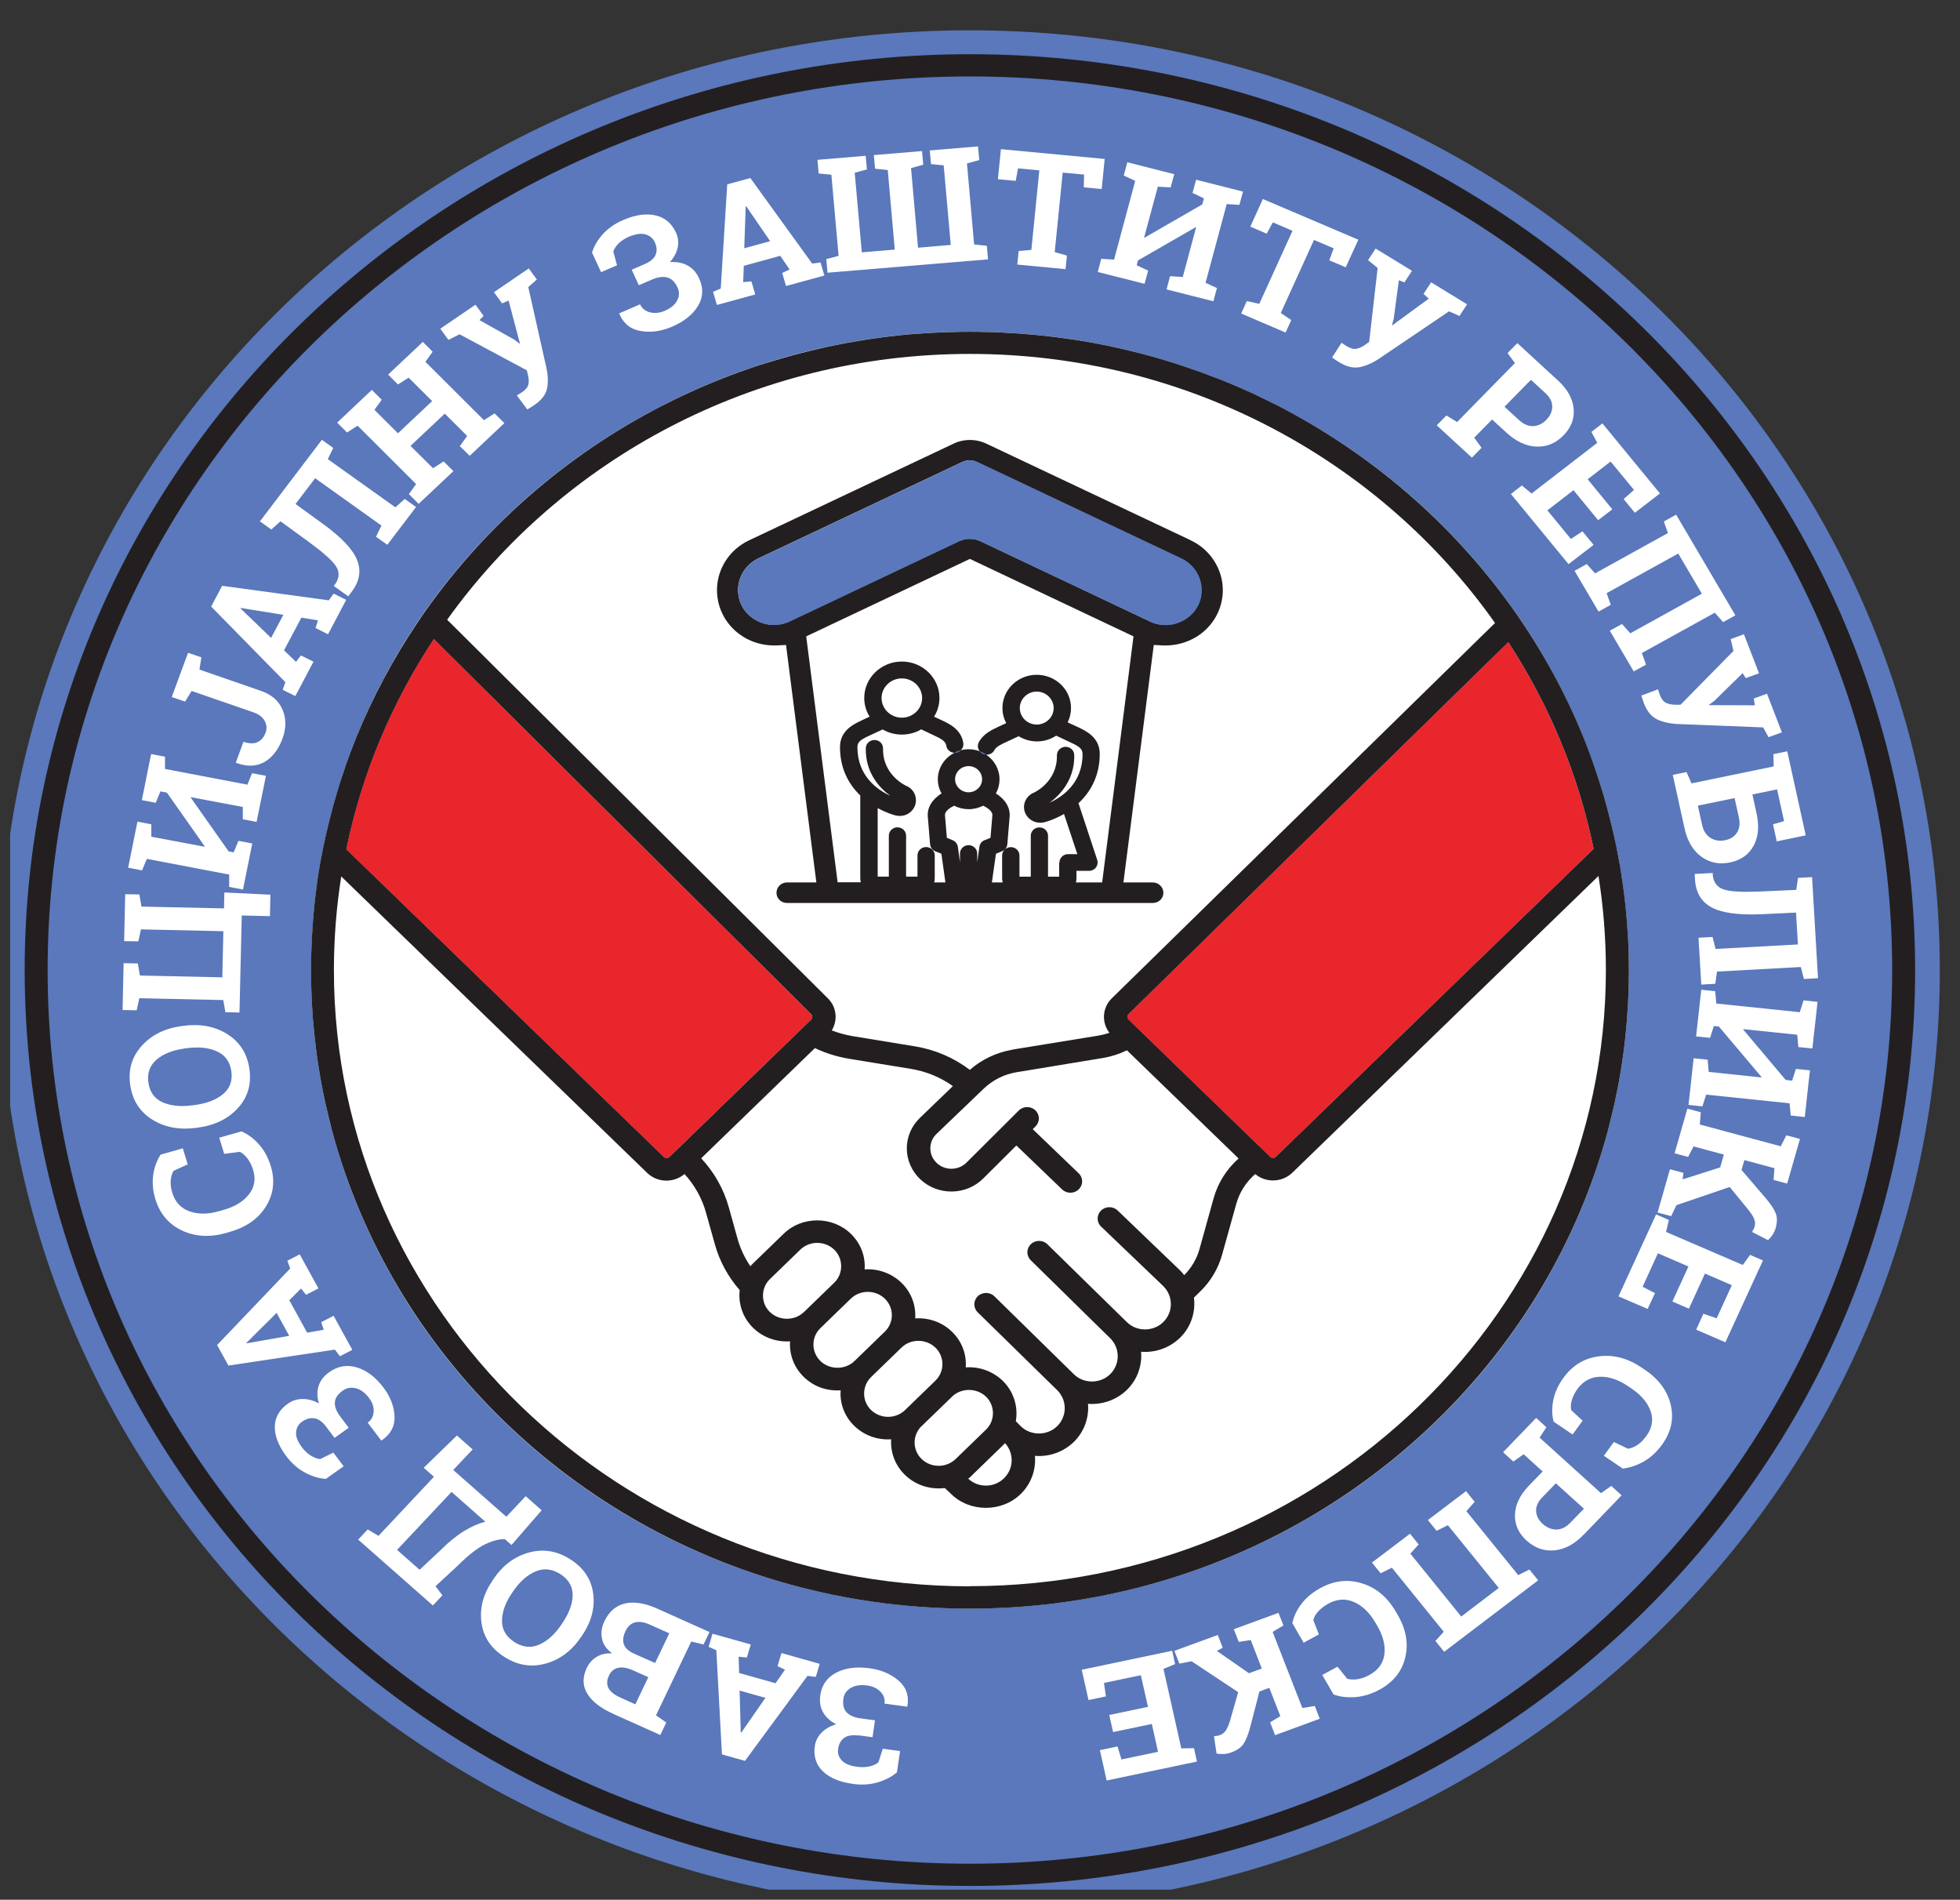 <?xml version="1.0" encoding="UTF-8"?>
<svg xmlns="http://www.w3.org/2000/svg" width="97" height="94" viewBox="0 0 97 94" fill="none">
  <rect x="0" y="0" width="97" height="94" fill="#333333" stroke="none"/>
  <g clip-path="url(#clip0_186_4356)">
    <path d="M96 48C96 73.683 74.508 94.5 48 94.5C21.492 94.5 0 73.683 0 48C0 22.317 21.492 1.5 48 1.5C74.508 1.5 96 22.321 96 48Z" fill="#5A78BB"></path>
    <path d="M80.571 46.525C80.567 46.392 80.559 46.263 80.547 46.131C80.543 45.974 80.53 45.818 80.514 45.658C80.514 45.576 80.502 45.498 80.494 45.413C80.486 45.276 80.474 45.139 80.458 45.003C80.446 44.862 80.434 44.722 80.414 44.581C80.406 44.488 80.394 44.394 80.381 44.3C80.357 44.121 80.337 43.941 80.309 43.766C80.277 43.535 80.244 43.305 80.208 43.075C80.148 42.681 80.075 42.283 79.991 41.892C79.958 41.728 79.922 41.561 79.882 41.397C79.874 41.358 79.866 41.323 79.858 41.283C79.813 41.084 79.765 40.889 79.717 40.694C79.66 40.46 79.6 40.23 79.539 40C79.491 39.816 79.439 39.637 79.39 39.457C79.366 39.379 79.346 39.297 79.318 39.219C79.257 39.02 79.201 38.821 79.132 38.622C79.064 38.407 78.992 38.193 78.919 37.978C78.915 37.962 78.907 37.947 78.903 37.931C78.826 37.713 78.746 37.49 78.665 37.276C78.564 37.01 78.464 36.749 78.359 36.487C78.339 36.437 78.315 36.39 78.299 36.339C78.206 36.12 78.113 35.898 78.021 35.679C78.005 35.64 77.988 35.601 77.968 35.562C75.148 29.193 70.237 23.909 64.066 20.514C64.062 20.514 64.054 20.51 64.05 20.506C63.768 20.35 63.482 20.198 63.192 20.049C62.789 19.838 62.382 19.643 61.967 19.452C61.761 19.358 61.552 19.265 61.343 19.175C61.145 19.085 60.944 19.003 60.742 18.918C60.726 18.918 60.714 18.91 60.702 18.902C60.509 18.824 60.315 18.746 60.122 18.672C60.09 18.66 60.062 18.648 60.029 18.64C59.655 18.496 59.276 18.355 58.897 18.227L58.728 18.168C58.527 18.102 58.329 18.032 58.128 17.969C57.91 17.899 57.689 17.832 57.467 17.766C57.31 17.719 57.153 17.676 56.992 17.63C56.843 17.591 56.698 17.552 56.553 17.512C56.528 17.509 56.504 17.501 56.48 17.493C56.331 17.454 56.182 17.415 56.033 17.38C55.872 17.341 55.711 17.302 55.55 17.263C55.066 17.15 54.575 17.048 54.083 16.958C53.918 16.931 53.753 16.9 53.588 16.872C53.422 16.845 53.257 16.818 53.092 16.794C52.923 16.771 52.762 16.744 52.593 16.724C52.423 16.701 52.258 16.677 52.089 16.658C51.9 16.634 51.71 16.615 51.517 16.595C51.396 16.584 51.279 16.572 51.158 16.56C51.13 16.56 51.106 16.556 51.078 16.552C50.655 16.514 50.228 16.482 49.797 16.463C49.712 16.459 49.628 16.451 49.543 16.447C49.317 16.435 49.096 16.428 48.87 16.424H48.81C48.536 16.416 48.266 16.412 47.992 16.412C47.718 16.412 47.452 16.412 47.182 16.424C46.864 16.428 46.55 16.443 46.236 16.459C45.982 16.471 45.732 16.486 45.482 16.506C45.466 16.506 45.45 16.506 45.434 16.506C45.216 16.521 45.003 16.537 44.789 16.56C44.697 16.568 44.6 16.58 44.507 16.588C44.314 16.607 44.117 16.631 43.927 16.654C43.798 16.67 43.669 16.685 43.54 16.705C43.468 16.712 43.391 16.724 43.319 16.736C43.19 16.752 43.061 16.771 42.928 16.791C42.763 16.814 42.598 16.841 42.437 16.872C42.272 16.9 42.11 16.927 41.945 16.958C41.619 17.017 41.297 17.083 40.97 17.15C40.769 17.192 40.567 17.235 40.37 17.282C40.253 17.31 40.136 17.337 40.023 17.368C39.427 17.512 38.835 17.672 38.255 17.852C38.118 17.895 37.981 17.934 37.844 17.981C37.61 18.051 37.381 18.129 37.151 18.207C37.002 18.258 36.849 18.313 36.7 18.363C36.672 18.375 36.648 18.387 36.619 18.395C36.591 18.402 36.563 18.414 36.539 18.426C36.346 18.496 36.16 18.566 35.967 18.64C35.874 18.675 35.789 18.711 35.701 18.746C35.524 18.816 35.35 18.886 35.177 18.956C35.157 18.964 35.137 18.972 35.117 18.98C34.891 19.074 34.67 19.171 34.448 19.269C34.222 19.37 33.993 19.476 33.767 19.581C33.465 19.721 33.171 19.87 32.877 20.018C32.849 20.034 32.821 20.049 32.796 20.061C25.916 23.577 20.489 29.412 17.633 36.491C17.452 36.936 17.282 37.385 17.125 37.837C17.033 38.103 16.944 38.368 16.86 38.634C16.799 38.825 16.739 39.02 16.682 39.211C16.622 39.41 16.561 39.617 16.505 39.82C16.485 39.89 16.469 39.957 16.453 40.023C16.4 40.218 16.348 40.417 16.299 40.612C16.255 40.78 16.219 40.948 16.179 41.12C16.163 41.186 16.146 41.256 16.13 41.323C16.05 41.682 15.973 42.044 15.905 42.407C15.86 42.634 15.824 42.86 15.784 43.09C15.748 43.317 15.711 43.551 15.683 43.781C15.659 43.972 15.631 44.164 15.611 44.355C15.602 44.417 15.595 44.472 15.591 44.534C15.57 44.714 15.55 44.89 15.538 45.069C15.526 45.155 15.518 45.249 15.514 45.338C15.502 45.456 15.49 45.576 15.486 45.697C15.474 45.83 15.462 45.971 15.457 46.107C15.445 46.252 15.441 46.388 15.433 46.533C15.409 47.02 15.397 47.508 15.397 48C15.397 49.093 15.454 50.17 15.562 51.231C15.683 52.371 15.864 53.499 16.106 54.596C16.199 55.032 16.308 55.47 16.424 55.903C16.424 55.903 16.424 55.903 16.424 55.907C19.365 66.963 28.333 75.677 39.733 78.566H39.737C40.185 78.683 40.632 78.784 41.083 78.878C41.989 79.069 42.912 79.221 43.851 79.338C45.208 79.502 46.594 79.592 48.004 79.592C49.414 79.592 50.796 79.502 52.157 79.338C53.096 79.221 54.015 79.069 54.925 78.878C55.376 78.784 55.823 78.679 56.271 78.566H56.275C67.675 75.677 76.643 66.963 79.584 55.907V55.903C79.701 55.47 79.809 55.032 79.902 54.596C80.144 53.495 80.329 52.371 80.446 51.231C80.555 50.17 80.615 49.093 80.615 48C80.615 47.504 80.603 47.013 80.579 46.525M37.582 27.64L47.69 22.863C47.807 22.812 47.928 22.785 48.056 22.785C48.185 22.785 48.306 22.812 48.427 22.867L58.535 27.644C59.143 27.933 59.53 28.545 59.53 29.197C59.53 29.806 59.228 30.34 58.692 30.664C58.402 30.836 58.075 30.93 57.749 30.93C57.475 30.93 57.213 30.871 56.964 30.75L48.584 26.785C48.419 26.707 48.242 26.668 48.056 26.668C47.871 26.668 47.694 26.711 47.525 26.785L39.153 30.746C38.904 30.867 38.642 30.926 38.364 30.926C38.033 30.926 37.707 30.832 37.421 30.66C36.889 30.34 36.583 29.81 36.583 29.193C36.583 28.541 36.97 27.929 37.578 27.636M40.14 50.447L33.127 57.245C33.034 57.323 32.941 57.323 32.853 57.245L17.137 42.021C17.911 38.259 19.401 34.751 21.468 31.625L40.14 50.189C40.213 50.26 40.213 50.381 40.14 50.451M63.131 57.245C63.059 57.316 62.934 57.316 62.861 57.245L55.848 50.447C55.775 50.377 55.771 50.256 55.848 50.185L74.641 31.781C76.651 34.864 78.105 38.314 78.863 42.005L63.135 57.241L63.131 57.245Z" fill="white"></path>
    <path d="M48 93.317C22.205 93.317 1.221 72.989 1.221 48C1.221 23.011 22.205 2.683 48 2.683C73.795 2.683 94.779 23.011 94.779 48C94.779 72.989 73.795 93.317 48 93.317ZM48 3.783C22.834 3.783 2.357 23.62 2.357 48C2.357 72.38 22.834 92.217 48 92.217C73.166 92.217 93.643 72.38 93.643 48C93.643 23.62 73.17 3.783 48 3.783Z" fill="#231F20"></path>
    <path d="M80.575 46.525C80.571 46.392 80.563 46.263 80.551 46.131C80.543 45.974 80.534 45.818 80.518 45.662C80.518 45.58 80.506 45.498 80.498 45.416C80.49 45.28 80.478 45.143 80.462 45.007C80.45 44.866 80.438 44.726 80.418 44.585C80.41 44.492 80.397 44.398 80.385 44.304C80.361 44.125 80.341 43.945 80.313 43.77C80.281 43.539 80.249 43.309 80.212 43.079C80.176 42.852 80.136 42.622 80.091 42.396C80.059 42.232 80.031 42.064 79.995 41.896C79.962 41.732 79.926 41.568 79.886 41.401C79.878 41.362 79.87 41.327 79.862 41.287C79.817 41.088 79.769 40.893 79.721 40.698C79.664 40.464 79.604 40.234 79.543 40.004C79.495 39.82 79.443 39.641 79.394 39.461C79.37 39.383 79.35 39.301 79.322 39.223C79.261 39.024 79.201 38.825 79.137 38.626C79.068 38.411 78.996 38.197 78.923 37.982C78.919 37.966 78.911 37.951 78.907 37.935C78.83 37.717 78.75 37.494 78.673 37.279C77.843 35.051 76.756 32.94 75.454 30.977C75.241 30.653 75.023 30.337 74.798 30.024C71.821 25.868 67.841 22.438 63.204 20.053C62.797 19.846 62.39 19.651 61.979 19.456C61.774 19.362 61.564 19.269 61.355 19.179C61.157 19.093 60.956 19.007 60.754 18.921C60.738 18.921 60.726 18.914 60.71 18.906C60.517 18.824 60.323 18.75 60.13 18.675C60.098 18.664 60.069 18.652 60.037 18.644C59.663 18.496 59.284 18.359 58.905 18.231L58.736 18.172C58.535 18.106 58.337 18.035 58.136 17.973C57.918 17.903 57.697 17.837 57.475 17.77C57.318 17.723 57.161 17.68 57 17.634C56.851 17.595 56.706 17.555 56.561 17.516C56.536 17.512 56.512 17.505 56.488 17.497C56.339 17.458 56.19 17.419 56.041 17.384C55.88 17.345 55.719 17.306 55.553 17.267C55.07 17.154 54.579 17.052 54.087 16.962C53.922 16.935 53.757 16.904 53.592 16.876C53.426 16.849 53.261 16.822 53.096 16.798C52.927 16.775 52.766 16.748 52.597 16.728C52.427 16.705 52.262 16.681 52.093 16.662C51.904 16.638 51.714 16.619 51.521 16.599C51.4 16.588 51.283 16.576 51.162 16.564C51.134 16.564 51.11 16.56 51.082 16.556C50.659 16.517 50.232 16.486 49.801 16.467C49.716 16.463 49.632 16.455 49.547 16.451C49.321 16.439 49.1 16.431 48.874 16.428H48.814C48.54 16.42 48.27 16.416 47.996 16.416C47.722 16.416 47.456 16.416 47.186 16.428C46.868 16.431 46.554 16.447 46.24 16.463C45.986 16.474 45.736 16.49 45.486 16.51C45.47 16.51 45.454 16.51 45.438 16.51C45.22 16.525 45.007 16.541 44.793 16.564C44.701 16.572 44.604 16.584 44.511 16.591C44.318 16.611 44.125 16.634 43.931 16.658C43.802 16.674 43.673 16.693 43.544 16.709C43.472 16.716 43.395 16.728 43.323 16.74C43.194 16.755 43.065 16.775 42.936 16.794C42.771 16.818 42.606 16.845 42.441 16.876C42.276 16.904 42.114 16.931 41.949 16.962C41.623 17.021 41.301 17.087 40.974 17.154C40.773 17.196 40.571 17.243 40.374 17.29C40.257 17.317 40.14 17.345 40.028 17.376C39.431 17.52 38.843 17.68 38.259 17.86C38.122 17.899 37.985 17.942 37.848 17.985C37.614 18.055 37.385 18.133 37.155 18.211C36.978 18.27 36.797 18.336 36.623 18.398C36.595 18.406 36.567 18.418 36.539 18.43C36.346 18.5 36.16 18.57 35.967 18.644C35.874 18.679 35.789 18.715 35.701 18.75C35.524 18.82 35.35 18.89 35.177 18.96C35.157 18.968 35.137 18.976 35.117 18.984C34.891 19.078 34.67 19.175 34.448 19.273C34.222 19.374 33.993 19.48 33.767 19.585C28.772 21.942 24.489 25.497 21.319 29.864C21.089 30.177 20.868 30.493 20.654 30.817C19.458 32.596 18.443 34.497 17.629 36.495C17.452 36.94 17.278 37.389 17.121 37.841C17.029 38.107 16.94 38.372 16.855 38.638C16.795 38.829 16.735 39.024 16.678 39.215C16.618 39.418 16.557 39.621 16.501 39.824C16.481 39.894 16.465 39.961 16.448 40.027C16.396 40.222 16.344 40.421 16.296 40.616C16.251 40.784 16.215 40.952 16.175 41.123C16.159 41.19 16.142 41.26 16.126 41.327C16.046 41.685 15.969 42.048 15.901 42.411C15.856 42.642 15.816 42.864 15.78 43.094C15.743 43.321 15.707 43.555 15.679 43.785C15.655 43.976 15.627 44.168 15.607 44.359C15.598 44.417 15.591 44.476 15.586 44.538C15.566 44.718 15.546 44.894 15.534 45.073C15.522 45.163 15.514 45.252 15.51 45.342C15.498 45.459 15.486 45.58 15.482 45.701C15.47 45.838 15.457 45.974 15.454 46.111C15.441 46.255 15.437 46.396 15.429 46.536C15.405 47.024 15.393 47.512 15.393 48.004C15.393 49.097 15.45 50.174 15.562 51.235C15.683 52.375 15.864 53.503 16.106 54.599C16.207 55.04 16.312 55.474 16.424 55.907C16.424 55.907 16.424 55.907 16.424 55.911C19.377 66.951 28.349 75.67 39.733 78.569H39.737C40.181 78.683 40.628 78.788 41.083 78.882C41.989 79.073 42.912 79.225 43.851 79.342C45.208 79.506 46.594 79.596 48.004 79.596C49.414 79.596 50.796 79.506 52.157 79.342C53.092 79.225 54.015 79.073 54.925 78.882C55.38 78.784 55.828 78.683 56.271 78.569H56.275C67.659 75.674 76.631 66.955 79.584 55.911V55.907C79.697 55.474 79.801 55.04 79.902 54.599C80.144 53.499 80.329 52.375 80.446 51.235C80.555 50.174 80.615 49.097 80.615 48.004C80.615 47.508 80.603 47.017 80.579 46.529M78.863 42.005L63.135 57.241C63.063 57.312 62.938 57.312 62.865 57.241L55.852 50.443C55.779 50.373 55.775 50.252 55.852 50.182L74.645 31.777C76.655 34.86 78.109 38.31 78.867 42.002M54.49 60.688L57.568 63.634C58.071 64.13 58.071 64.93 57.568 65.418C57.076 65.901 56.255 65.901 55.767 65.418L51.835 61.566C51.61 61.343 51.235 61.347 51.013 61.566C50.788 61.784 50.788 62.139 51.013 62.358L54.941 66.214C55.441 66.705 55.441 67.505 54.941 67.997C54.45 68.477 53.628 68.477 53.145 67.997L49.213 64.141C48.987 63.919 48.616 63.923 48.391 64.137C48.165 64.356 48.161 64.711 48.387 64.934L52.319 68.785C52.818 69.277 52.818 70.077 52.319 70.569C51.827 71.049 51.005 71.049 50.518 70.569L50.272 70.323C50.401 69.593 50.159 68.84 49.62 68.317C49.136 67.853 48.475 67.611 47.795 67.658C47.839 67.022 47.613 66.377 47.114 65.894C46.63 65.425 45.974 65.191 45.293 65.234C45.337 64.602 45.108 63.95 44.612 63.47C44.129 63.006 43.468 62.764 42.791 62.81C42.836 62.151 42.59 61.511 42.106 61.047C41.2 60.164 39.681 60.164 38.783 61.047L37.28 62.502C37.228 62.549 37.183 62.6 37.135 62.654C36.849 62.233 36.632 61.765 36.495 61.273L36.068 59.735C35.814 58.83 35.346 58.002 34.702 57.312L40.33 51.86C40.853 52.109 41.413 52.285 41.993 52.383L45.091 52.89C45.845 53.015 46.546 53.304 47.158 53.741L45.526 55.313C45.108 55.719 44.878 56.254 44.878 56.824C44.878 57.394 45.12 57.956 45.555 58.361C46.425 59.173 47.815 59.154 48.661 58.311L50.3 56.679L52.564 58.853C52.79 59.072 53.161 59.072 53.386 58.849C53.612 58.631 53.612 58.272 53.382 58.053L51.11 55.872L51.251 55.731C51.473 55.509 51.469 55.157 51.239 54.939C51.009 54.72 50.639 54.724 50.417 54.951L47.831 57.526C47.432 57.92 46.775 57.936 46.364 57.55C46.159 57.358 46.042 57.097 46.042 56.82C46.042 56.543 46.151 56.297 46.348 56.106L48.701 53.85C49.144 53.436 49.692 53.159 50.288 53.058C50.296 53.058 50.304 53.058 50.308 53.054L54.575 52.351C54.994 52.281 55.396 52.152 55.771 51.969L61.298 57.323C60.702 57.85 60.275 58.529 60.062 59.29L59.364 61.8C59.228 62.288 58.966 62.733 58.607 63.095C58.543 63.01 58.47 62.924 58.39 62.849L55.312 59.895C55.086 59.677 54.716 59.677 54.49 59.899C54.264 60.118 54.268 60.477 54.494 60.695M40.604 65.714L42.106 64.258C42.57 63.81 43.323 63.81 43.79 64.258C44.254 64.711 44.254 65.441 43.79 65.89L42.288 67.345C41.832 67.79 41.059 67.786 40.604 67.345C40.14 66.893 40.14 66.163 40.604 65.714ZM39.786 64.918C39.331 65.367 38.557 65.363 38.102 64.918C37.872 64.699 37.76 64.403 37.76 64.106C37.76 63.81 37.872 63.513 38.102 63.291L39.605 61.835C40.064 61.386 40.821 61.386 41.288 61.835C41.74 62.276 41.744 63.025 41.288 63.466L39.786 64.922V64.918ZM43.109 68.138L44.612 66.682C45.071 66.233 45.829 66.233 46.296 66.682C46.755 67.131 46.755 67.864 46.296 68.313L44.793 69.769C44.33 70.218 43.577 70.218 43.109 69.769C42.65 69.328 42.65 68.582 43.109 68.141M45.611 70.565L47.114 69.109C47.569 68.661 48.338 68.665 48.798 69.109C49.253 69.546 49.257 70.296 48.798 70.737L47.295 72.192C46.832 72.641 46.074 72.641 45.611 72.192C45.148 71.744 45.148 71.01 45.611 70.561M48.113 72.989L49.615 71.533C49.66 71.49 49.7 71.451 49.736 71.404C50.192 71.9 50.175 72.665 49.692 73.141C49.454 73.379 49.132 73.508 48.794 73.508C48.455 73.508 48.157 73.387 47.915 73.164C47.984 73.114 48.052 73.055 48.113 72.993M48 17.512C58.78 17.512 68.316 22.793 73.988 30.825L55.01 49.409C54.546 49.873 54.514 50.599 54.905 51.103C54.736 51.161 54.562 51.208 54.377 51.239L50.131 51.93C50.131 51.93 50.091 51.938 50.071 51.946C49.297 52.082 48.584 52.426 47.996 52.937C47.206 52.336 46.28 51.938 45.285 51.774L42.187 51.267C41.836 51.204 41.49 51.11 41.164 50.986C41.466 50.486 41.409 49.834 40.982 49.409L22.129 30.664C27.813 22.723 37.292 17.512 48.004 17.512M21.468 31.621L40.144 50.185C40.217 50.256 40.217 50.377 40.144 50.447L33.131 57.245C33.038 57.323 32.945 57.323 32.857 57.245L17.142 42.021C17.915 38.259 19.405 34.751 21.472 31.625M48 78.491C30.645 78.491 16.525 64.813 16.525 48C16.525 46.423 16.65 44.878 16.888 43.367L32.027 58.034C32.531 58.525 33.34 58.545 33.876 58.092C34.38 58.642 34.746 59.298 34.944 60.016L35.375 61.554C35.604 62.389 36.027 63.173 36.607 63.833C36.527 64.528 36.769 65.215 37.28 65.71C37.764 66.178 38.42 66.413 39.101 66.37C39.057 67.006 39.282 67.65 39.782 68.134C40.281 68.618 40.922 68.836 41.603 68.793C41.554 69.449 41.8 70.093 42.283 70.557C42.767 71.026 43.424 71.26 44.104 71.217C44.06 71.873 44.306 72.513 44.789 72.981C45.321 73.496 46.05 73.715 46.759 73.629L47.069 73.921C47.996 74.838 49.583 74.838 50.518 73.921C51.042 73.406 51.275 72.712 51.219 72.036C51.932 72.095 52.633 71.841 53.145 71.346C53.668 70.83 53.902 70.136 53.845 69.461C54.559 69.515 55.264 69.266 55.771 68.77C56.295 68.255 56.528 67.564 56.472 66.885C57.185 66.943 57.886 66.69 58.398 66.194C58.95 65.652 59.179 64.914 59.087 64.208L59.377 63.923C59.908 63.415 60.291 62.775 60.484 62.073L61.185 59.56C61.343 58.998 61.661 58.498 62.1 58.112L62.124 58.096C62.656 58.537 63.453 58.51 63.957 58.026L79.108 43.344C79.35 44.858 79.475 46.412 79.475 47.992C79.475 64.805 65.355 78.484 48 78.484" fill="#231F20"></path>
    <path d="M78.863 42.006L63.135 57.242C63.063 57.312 62.938 57.312 62.865 57.242L55.847 50.447C55.775 50.377 55.771 50.256 55.847 50.185L74.641 31.781C76.651 34.864 78.105 38.314 78.863 42.006Z" fill="#E9262B"></path>
    <path d="M40.14 50.447L33.127 57.245C33.034 57.323 32.941 57.323 32.853 57.245L17.137 42.021C17.911 38.259 19.401 34.751 21.468 31.625L40.14 50.189C40.213 50.26 40.213 50.381 40.14 50.451" fill="#E9262B"></path>
    <path d="M42.493 85.875C42.187 85.832 41.949 85.871 41.78 85.988C41.615 86.105 41.514 86.289 41.478 86.535C41.446 86.749 41.506 86.941 41.659 87.105C41.812 87.268 42.062 87.374 42.412 87.421C42.638 87.452 42.843 87.444 43.025 87.405C43.206 87.362 43.355 87.296 43.472 87.202L43.689 86.527L44.544 86.644L44.39 87.694C44.133 87.916 43.81 88.084 43.432 88.193C43.053 88.303 42.642 88.33 42.207 88.267C41.558 88.178 41.063 87.971 40.724 87.647C40.386 87.319 40.253 86.906 40.326 86.394C40.362 86.141 40.475 85.918 40.664 85.727C40.853 85.536 41.091 85.403 41.385 85.317C41.087 85.165 40.869 84.966 40.733 84.724C40.596 84.482 40.551 84.201 40.596 83.885C40.668 83.374 40.93 83.003 41.381 82.765C41.828 82.531 42.38 82.457 43.033 82.546C43.609 82.624 44.084 82.827 44.467 83.155C44.85 83.483 44.995 83.908 44.906 84.427L44.894 84.447L43.774 84.295C43.806 84.08 43.742 83.885 43.581 83.713C43.419 83.541 43.194 83.436 42.908 83.397C42.586 83.354 42.32 83.393 42.106 83.518C41.897 83.643 41.772 83.819 41.74 84.049C41.699 84.341 41.748 84.568 41.897 84.724C42.042 84.88 42.279 84.985 42.606 85.028L43.303 85.122L43.182 85.957L42.485 85.864L42.493 85.875Z" fill="white"></path>
    <path d="M40.378 82.975L39.963 82.921L36.869 87.128L35.729 86.808L35.451 81.653L35.068 81.485L35.262 80.837L37.155 81.368L36.962 82.016L36.555 81.972L36.579 82.78L38.38 83.288L38.847 82.617L38.48 82.441L38.674 81.793L40.567 82.328L40.374 82.975H40.378ZM37.88 84.01L36.603 83.651L36.66 85.723L36.684 85.731L37.88 84.01Z" fill="white"></path>
    <path d="M30.343 84.798C29.727 84.521 29.299 84.189 29.062 83.799C28.828 83.413 28.82 82.983 29.042 82.523C29.154 82.289 29.32 82.105 29.537 81.976C29.755 81.848 30.009 81.793 30.299 81.809C30.012 81.602 29.843 81.356 29.791 81.071C29.735 80.786 29.775 80.501 29.912 80.22C30.145 79.732 30.488 79.44 30.939 79.338C31.39 79.237 31.922 79.323 32.53 79.596L35.113 80.755L34.819 81.368L34.21 81.223L32.466 84.876L32.974 85.231L32.679 85.848L32.12 85.598L30.343 84.802V84.798ZM32.083 82.987L31.326 82.648C31.044 82.523 30.802 82.48 30.597 82.523C30.391 82.566 30.238 82.695 30.137 82.909C30.025 83.143 30.021 83.354 30.117 83.534C30.218 83.713 30.419 83.873 30.722 84.006L31.443 84.33L32.087 82.983L32.083 82.987ZM32.422 82.285L33.123 80.817L32.152 80.384C31.874 80.259 31.632 80.224 31.431 80.275C31.229 80.326 31.072 80.47 30.959 80.7C30.838 80.95 30.81 81.169 30.875 81.356C30.935 81.543 31.104 81.699 31.374 81.82L32.426 82.289L32.422 82.285Z" fill="white"></path>
    <path d="M24.421 78.132C24.888 77.445 25.476 77.008 26.185 76.817C26.894 76.626 27.579 76.739 28.232 77.16C28.884 77.578 29.259 78.136 29.356 78.843C29.453 79.545 29.271 80.244 28.804 80.93L28.756 81.001C28.292 81.684 27.708 82.121 26.999 82.316C26.294 82.511 25.613 82.402 24.961 81.984C24.304 81.567 23.925 81.005 23.829 80.294C23.728 79.584 23.909 78.889 24.373 78.207L24.421 78.136V78.132ZM25.335 78.827C25.005 79.311 24.844 79.771 24.844 80.209C24.844 80.642 25.053 80.989 25.46 81.251C25.867 81.512 26.274 81.555 26.677 81.379C27.08 81.208 27.45 80.876 27.781 80.388L27.833 80.31C28.168 79.818 28.337 79.354 28.341 78.924C28.341 78.495 28.139 78.152 27.736 77.89C27.326 77.629 26.915 77.582 26.508 77.754C26.097 77.925 25.726 78.257 25.388 78.749L25.335 78.827Z" fill="white"></path>
    <path d="M22.612 71.029L23.39 71.716L22.431 72.735L25.058 75.049L26.016 74.031L26.806 74.729L25.315 76.446L24.985 76.158C24.711 76.15 24.389 76.232 24.018 76.407C23.648 76.583 23.2 76.926 22.681 77.442L21.553 78.487L21.895 78.936L21.424 79.44L17.726 76.181L18.197 75.677L18.733 75.994L21.476 73.071L20.969 72.626L22.604 71.037L22.612 71.029ZM21.827 76.677C22.238 76.271 22.624 75.962 22.987 75.744C23.349 75.525 23.692 75.377 24.018 75.295L22.346 73.82L19.651 76.688L20.767 77.672L21.831 76.677H21.827Z" fill="white"></path>
    <path d="M16.142 70.592C15.957 70.35 15.768 70.21 15.562 70.179C15.361 70.144 15.155 70.202 14.946 70.347C14.764 70.475 14.668 70.651 14.652 70.87C14.636 71.088 14.736 71.338 14.942 71.611C15.075 71.79 15.224 71.927 15.381 72.025C15.538 72.122 15.691 72.177 15.844 72.196L16.497 71.876L17.008 72.552L16.126 73.176C15.78 73.153 15.433 73.047 15.087 72.86C14.74 72.672 14.438 72.407 14.176 72.064C13.79 71.549 13.596 71.061 13.6 70.6C13.604 70.14 13.822 69.753 14.249 69.453C14.462 69.301 14.704 69.223 14.978 69.223C15.248 69.223 15.518 69.293 15.784 69.441C15.687 69.129 15.683 68.84 15.768 68.575C15.852 68.309 16.029 68.083 16.291 67.896C16.722 67.591 17.178 67.513 17.665 67.662C18.152 67.81 18.588 68.142 18.978 68.657C19.321 69.109 19.502 69.585 19.526 70.077C19.546 70.573 19.337 70.967 18.89 71.268L18.866 71.275L18.197 70.393C18.378 70.265 18.479 70.085 18.491 69.851C18.507 69.617 18.43 69.39 18.257 69.164C18.064 68.91 17.85 68.75 17.613 68.692C17.375 68.633 17.157 68.668 16.964 68.809C16.718 68.984 16.585 69.176 16.573 69.39C16.557 69.601 16.646 69.835 16.843 70.097L17.258 70.647L16.557 71.147L16.142 70.596V70.592Z" fill="white"></path>
    <path d="M16.819 67.103L16.573 66.779L11.304 67.568L10.744 66.553L14.362 62.764L14.221 62.381L14.833 62.065L15.76 63.751L15.147 64.067L14.898 63.755L14.318 64.337L15.2 65.94L16.021 65.796L15.897 65.421L16.509 65.105L17.436 66.791L16.823 67.107L16.819 67.103ZM14.313 66.097L13.689 64.961L12.194 66.448L12.207 66.467L14.313 66.097Z" fill="white"></path>
    <path d="M9.044 56.812L9.29 57.612L8.585 57.936C8.508 58.073 8.464 58.233 8.448 58.412C8.432 58.592 8.46 58.791 8.524 59.009C8.665 59.478 8.951 59.786 9.378 59.938C9.805 60.09 10.301 60.087 10.865 59.923L11.058 59.868C11.622 59.708 12.045 59.45 12.319 59.099C12.597 58.748 12.666 58.342 12.525 57.882C12.46 57.671 12.368 57.483 12.251 57.327C12.134 57.171 12.005 57.058 11.868 56.992L11.095 57.093L10.849 56.293L11.949 55.981C12.275 56.121 12.565 56.34 12.823 56.633C13.081 56.925 13.27 57.281 13.399 57.694C13.62 58.416 13.54 59.08 13.165 59.688C12.791 60.297 12.198 60.715 11.389 60.949L11.203 61.004C10.398 61.234 9.664 61.195 9.008 60.886C8.351 60.578 7.912 60.059 7.69 59.333C7.562 58.916 7.529 58.518 7.582 58.139C7.634 57.761 7.759 57.425 7.948 57.132L9.048 56.82L9.044 56.812Z" fill="white"></path>
    <path d="M9.072 50.759C9.91 50.646 10.639 50.783 11.256 51.173C11.872 51.563 12.235 52.137 12.343 52.89C12.452 53.639 12.267 54.283 11.784 54.818C11.3 55.353 10.639 55.68 9.801 55.794L9.717 55.805C8.883 55.919 8.154 55.782 7.537 55.399C6.921 55.013 6.558 54.447 6.446 53.694C6.337 52.941 6.522 52.293 7.01 51.754C7.493 51.212 8.154 50.884 8.988 50.771L9.072 50.759ZM9.141 51.879C8.549 51.961 8.085 52.145 7.747 52.433C7.412 52.722 7.276 53.101 7.344 53.569C7.412 54.037 7.646 54.361 8.045 54.541C8.448 54.72 8.947 54.771 9.544 54.689L9.64 54.677C10.245 54.596 10.712 54.412 11.046 54.131C11.381 53.846 11.514 53.475 11.449 53.007C11.381 52.539 11.147 52.207 10.74 52.024C10.337 51.836 9.834 51.786 9.229 51.867L9.133 51.879H9.141Z" fill="white"></path>
    <path d="M6.897 44.257L7.002 44.858L11.087 44.948L11.103 44.16L13.383 44.269L13.359 45.331L11.965 45.299L11.852 50.1L11.155 50.084L11.05 49.483L6.897 49.393L6.764 49.99L6.067 49.975L6.079 49.378L6.103 48.254L6.119 47.657L6.82 47.672L6.925 48.269L11.002 48.359L11.054 46.076L6.977 45.986L6.845 46.579L6.144 46.568L6.196 44.246L6.897 44.257Z" fill="white"></path>
    <path d="M6.804 40.655L7.489 40.788V41.401L10.12 41.896L10.132 41.877L8.259 39.219L7.94 39.157L7.707 39.722L7.018 39.59L7.139 39.004L7.36 37.896L7.481 37.311L8.166 37.443V38.048L12.243 38.825L12.476 38.259L13.161 38.388L12.698 40.667L12.017 40.538V39.929L9.451 39.445L9.439 39.465L11.316 42.127L11.566 42.173L11.8 41.604L12.485 41.736L12.025 44.015L11.34 43.883L11.344 43.274L7.268 42.497L7.03 43.067L6.341 42.934L6.462 42.345L6.683 41.245L6.804 40.655Z" fill="white"></path>
    <path d="M9.306 32.3L9.967 32.526L9.87 33.131L12.915 34.185C13.443 34.368 13.798 34.676 13.983 35.117C14.168 35.554 14.168 36.031 13.983 36.538C13.782 37.088 13.479 37.478 13.085 37.705C12.69 37.931 12.223 37.943 11.691 37.748L11.671 37.732L12.049 36.702C12.335 36.799 12.569 36.807 12.75 36.718C12.932 36.632 13.06 36.475 13.145 36.249C13.218 36.054 13.201 35.859 13.097 35.668C12.992 35.476 12.803 35.336 12.529 35.242L9.483 34.189L9.161 34.715L8.5 34.489L9.096 32.87L9.306 32.304V32.3Z" fill="white"></path>
    <path d="M13.987 34.138L14.124 33.755L10.45 30.013L10.994 28.986L16.271 29.704L16.513 29.373L17.133 29.681L16.235 31.383L15.615 31.074L15.736 30.696L14.914 30.563L14.056 32.179L14.648 32.748L14.893 32.432L15.514 32.741L14.616 34.442L13.995 34.134L13.987 34.138ZM13.415 31.566L14.023 30.422L11.912 30.083L11.9 30.102L13.419 31.566H13.415Z" fill="white"></path>
    <path d="M14.628 24.939L16.021 25.95C16.92 26.606 17.472 27.195 17.677 27.722C17.883 28.249 17.794 28.768 17.403 29.283L17.234 29.505L16.517 28.994L16.61 28.873C16.799 28.576 16.807 28.288 16.626 28.015C16.449 27.741 16.017 27.355 15.333 26.852L13.882 25.794L13.427 26.2L12.863 25.798L15.562 22.246L15.929 21.762L16.493 22.165L16.223 22.719L19.567 25.103L20.03 24.689L20.59 25.088L19.168 26.957L18.608 26.559L18.878 26.005L15.595 23.663L14.628 24.935V24.939Z" fill="white"></path>
    <path d="M17.174 21.399L16.686 20.912L18.402 19.292L18.89 19.78L18.531 20.279L19.695 21.439L21.387 19.846L20.223 18.687L19.695 19.023L19.208 18.535L19.651 18.117L20.481 17.337L20.924 16.915L21.412 17.403L21.053 17.903L23.95 20.791L24.477 20.455L24.961 20.935L23.245 22.555L22.757 22.075L23.12 21.571L22.012 20.467L20.316 22.063L21.428 23.167L21.956 22.832L22.439 23.312L20.719 24.931L20.235 24.448L20.594 23.952L17.697 21.064L17.174 21.399Z" fill="white"></path>
    <path d="M26.564 13.832L26.145 14.207L27.048 18.231C27.128 18.625 27.132 18.968 27.064 19.257C26.995 19.546 26.786 19.807 26.439 20.045C26.383 20.081 26.323 20.123 26.254 20.166C26.181 20.209 26.129 20.241 26.093 20.26L25.577 19.561C25.605 19.55 25.65 19.522 25.706 19.487C25.767 19.448 25.811 19.421 25.843 19.401C26.016 19.284 26.117 19.16 26.149 19.027C26.181 18.894 26.174 18.734 26.125 18.547L26.073 18.324L22.745 16.541L22.193 16.818L21.79 16.264L23.531 15.077L23.934 15.632L23.728 15.838L25.46 16.81L25.71 17.001L25.73 16.99L25.17 14.87L24.848 15.011L24.445 14.457L26.169 13.282L26.572 13.836L26.564 13.832Z" fill="white"></path>
    <path d="M31.906 13.067C32.188 12.946 32.369 12.79 32.446 12.607C32.522 12.42 32.51 12.217 32.406 11.986C32.313 11.787 32.16 11.659 31.938 11.596C31.721 11.538 31.451 11.577 31.128 11.713C30.919 11.803 30.75 11.912 30.621 12.041C30.492 12.17 30.399 12.303 30.351 12.443L30.536 13.126L29.747 13.466L29.3 12.498C29.396 12.174 29.578 11.869 29.839 11.581C30.101 11.292 30.436 11.061 30.834 10.89C31.435 10.632 31.966 10.55 32.434 10.656C32.897 10.757 33.239 11.042 33.457 11.514C33.566 11.748 33.59 11.994 33.538 12.252C33.481 12.509 33.352 12.747 33.151 12.97C33.489 12.946 33.779 13.001 34.029 13.138C34.279 13.274 34.468 13.485 34.601 13.778C34.819 14.25 34.803 14.699 34.549 15.128C34.295 15.557 33.868 15.901 33.268 16.162C32.736 16.392 32.22 16.463 31.717 16.381C31.213 16.299 30.859 16.014 30.649 15.526V15.503L31.676 15.058C31.769 15.257 31.93 15.389 32.16 15.452C32.389 15.514 32.639 15.491 32.901 15.378C33.199 15.249 33.405 15.077 33.513 14.867C33.626 14.656 33.63 14.441 33.533 14.226C33.409 13.957 33.243 13.793 33.03 13.731C32.821 13.672 32.563 13.707 32.261 13.836L31.616 14.113L31.262 13.345L31.906 13.067Z" fill="white"></path>
    <path d="M35.286 14.441L35.669 14.277L35.991 9.122L37.135 8.81L40.193 13.04L40.608 12.986L40.797 13.633L38.9 14.152L38.71 13.505L39.077 13.333L38.614 12.658L36.809 13.153L36.781 13.961L37.187 13.922L37.377 14.57L35.479 15.089L35.29 14.441H35.286ZM36.837 12.283L38.114 11.932L36.929 10.203L36.905 10.211L36.833 12.283H36.837Z" fill="white"></path>
    <path d="M40.894 12.822L41.502 12.658L41.144 8.646L40.515 8.583L40.455 7.908L42.231 7.76L42.843 7.709L42.904 8.384L42.3 8.548L42.65 12.486L44.282 12.349L43.935 8.412L43.307 8.349L43.246 7.674L45.631 7.475L45.692 8.15L45.087 8.318L45.434 12.256L47.053 12.119L46.703 8.181L46.074 8.119L46.014 7.444L46.63 7.393L47.786 7.295L48.403 7.245L48.463 7.92L47.855 8.088L48.209 12.096L48.838 12.162L48.898 12.833L40.954 13.493L40.894 12.822Z" fill="white"></path>
    <path d="M54.671 7.865L54.522 9.352L53.636 9.27L53.652 8.638L52.593 8.54L52.198 12.474L52.802 12.646L52.734 13.317L50.345 13.091L50.413 12.42L51.042 12.365L51.436 8.431L50.381 8.33L50.268 8.95L49.386 8.868L49.535 7.381L54.671 7.865Z" fill="white"></path>
    <path d="M58.112 8.618L57.934 9.274L57.302 9.235L56.625 11.744L56.645 11.76L59.502 10.113L59.582 9.813L59.018 9.547L59.195 8.892L59.791 9.044L60.919 9.329L61.516 9.481L61.339 10.136L60.71 10.098L59.663 13.992L60.227 14.254L60.049 14.906L57.733 14.32L57.906 13.665L58.535 13.704L59.195 11.253L59.175 11.241L56.315 12.888L56.255 13.126L56.822 13.391L56.645 14.043L54.329 13.458L54.502 12.806L55.135 12.845L56.182 8.95L55.614 8.685L55.791 8.029L56.392 8.181L57.511 8.466L58.112 8.618Z" fill="white"></path>
    <path d="M67.224 11.861L66.6 13.227L65.786 12.88L66.004 12.287L65.029 11.873L63.385 15.487L63.905 15.838L63.623 16.455L61.427 15.514L61.705 14.898L62.322 15.034L63.965 11.421L62.994 11.003L62.688 11.561L61.878 11.214L62.499 9.848L67.224 11.861Z" fill="white"></path>
    <path d="M72.232 15.635L71.712 15.405L68.227 17.762C67.881 17.985 67.559 18.121 67.256 18.172C66.954 18.223 66.624 18.137 66.265 17.918C66.209 17.883 66.149 17.844 66.08 17.797C66.012 17.751 65.959 17.715 65.927 17.688L66.394 16.958C66.415 16.978 66.459 17.005 66.515 17.044C66.576 17.083 66.62 17.114 66.652 17.13C66.829 17.239 66.987 17.282 67.124 17.259C67.26 17.235 67.409 17.169 67.571 17.052L67.76 16.919L68.179 13.259L67.704 12.872L68.078 12.299L69.879 13.399L69.504 13.973L69.23 13.867L68.973 15.787L68.888 16.084L68.908 16.096L70.709 14.777L70.451 14.543L70.826 13.969L72.606 15.058L72.232 15.631V15.635Z" fill="white"></path>
    <path d="M77.094 18.816C77.573 19.257 77.835 19.725 77.88 20.221C77.924 20.717 77.755 21.158 77.376 21.544C76.993 21.934 76.55 22.118 76.039 22.098C75.531 22.079 75.035 21.848 74.552 21.407L73.843 20.756L72.957 21.657L73.323 22.157L72.844 22.645L71.104 21.044L71.583 20.557L72.111 20.884L74.971 17.965L74.609 17.47L75.092 16.978L75.539 17.388L77.09 18.816H77.094ZM74.459 20.127L75.168 20.779C75.402 20.994 75.64 21.095 75.882 21.084C76.123 21.072 76.337 20.966 76.526 20.775C76.719 20.58 76.816 20.361 76.82 20.123C76.824 19.885 76.711 19.659 76.474 19.444L75.765 18.793L74.455 20.127H74.459Z" fill="white"></path>
    <path d="M79.092 25.739L77.872 24.256L76.579 25.252L77.743 26.668L78.315 26.29L78.867 26.961L77.626 27.913L74.774 24.444L75.317 24.022L75.797 24.42L79.048 21.911L78.758 21.372L79.302 20.951L79.689 21.419L82.15 24.416L80.909 25.372L80.353 24.697L80.865 24.241L79.709 22.836L78.573 23.714L79.793 25.201L79.092 25.739Z" fill="white"></path>
    <path d="M78.528 27.909L78.939 28.37L82.545 26.375L82.343 25.802L82.952 25.466L85.884 30.446L85.276 30.782L84.865 30.317L81.256 32.311L81.461 32.889L80.853 33.221L79.668 31.207L80.273 30.875L80.683 31.336L84.225 29.377L83.056 27.39L79.511 29.349L79.717 29.927L79.112 30.262L77.924 28.245L78.528 27.909Z" fill="white"></path>
    <path d="M87.528 36.479L87.258 35.992L83.012 35.824C82.597 35.8 82.255 35.718 81.985 35.582C81.715 35.445 81.505 35.184 81.356 34.797C81.332 34.735 81.308 34.669 81.284 34.59C81.26 34.513 81.24 34.454 81.231 34.415L82.057 34.107C82.061 34.134 82.077 34.181 82.098 34.247C82.122 34.313 82.138 34.364 82.15 34.395C82.222 34.587 82.323 34.712 82.444 34.774C82.569 34.836 82.73 34.871 82.931 34.871H83.169L85.788 32.21L85.651 31.621L86.307 31.383L87.053 33.314L86.396 33.552L86.243 33.307L84.837 34.684L84.583 34.871L84.591 34.891L86.847 34.899L86.791 34.563L87.448 34.325L88.185 36.237L87.528 36.475V36.479Z" fill="white"></path>
    <path d="M83.467 38.204L83.713 38.762L87.778 37.923L87.766 37.315L88.451 37.174L89.365 41.334L87.931 41.631L87.746 40.788L88.293 40.628L87.947 39.059L86.726 39.309L86.932 40.249C87.073 40.886 87.02 41.42 86.783 41.853C86.545 42.29 86.158 42.56 85.623 42.673C85.079 42.786 84.603 42.688 84.192 42.384C83.781 42.08 83.504 41.615 83.367 40.983L82.786 38.341L83.467 38.2V38.204ZM85.848 39.488L84.027 39.863L84.233 40.803C84.301 41.112 84.442 41.33 84.656 41.463C84.869 41.592 85.115 41.631 85.385 41.572C85.643 41.518 85.836 41.393 85.965 41.194C86.094 40.995 86.122 40.737 86.053 40.429L85.844 39.488H85.848Z" fill="white"></path>
    <path d="M88.886 45.155L87.145 45.237C86.021 45.284 85.208 45.17 84.7 44.894C84.192 44.616 83.922 44.16 83.886 43.52L83.87 43.243L84.76 43.196L84.769 43.344C84.817 43.691 85.002 43.914 85.32 44.015C85.639 44.117 86.223 44.148 87.081 44.113L88.898 44.031L88.982 43.438L89.679 43.399L89.937 47.801L89.973 48.402L89.276 48.441L89.123 47.848L84.974 48.074L84.889 48.679L84.196 48.718L84.059 46.4L84.752 46.361L84.905 46.954L88.978 46.732L88.886 45.155Z" fill="white"></path>
    <path d="M89.695 51.879L88.999 51.809L88.946 51.2L86.283 50.923L86.271 50.943L88.374 53.436L88.692 53.471L88.878 52.89L89.575 52.96L89.506 53.553L89.385 54.678L89.317 55.271L88.624 55.197L88.567 54.592L84.438 54.162L84.253 54.744L83.564 54.67L83.818 52.363L84.511 52.433L84.563 53.038L87.165 53.312L87.174 53.288L85.067 50.794L84.817 50.767L84.632 51.352L83.939 51.282L84.196 48.972L84.885 49.046L84.938 49.655L89.071 50.084L89.256 49.499L89.949 49.573L89.885 50.17L89.76 51.282L89.695 51.879Z" fill="white"></path>
    <path d="M84.172 55.036L84.124 55.641L88.128 56.718L88.406 56.176L89.079 56.355L88.447 58.564L87.774 58.385L87.818 57.803L86.328 57.401L86.186 57.889L87.403 59.306C87.653 59.606 87.814 59.852 87.886 60.051C87.959 60.25 87.955 60.484 87.879 60.762C87.842 60.886 87.79 61 87.725 61.101C87.657 61.199 87.58 61.288 87.496 61.363L86.71 60.957C86.751 60.883 86.779 60.832 86.791 60.805C86.807 60.777 86.819 60.738 86.835 60.691C86.867 60.578 86.863 60.465 86.827 60.348C86.787 60.235 86.698 60.083 86.557 59.899L85.602 58.732L82.964 59.634L82.706 60.176L82.033 59.997L82.645 57.854L83.314 58.034L83.274 58.354L85.131 57.764L85.312 57.128L83.814 56.726L83.544 57.245L82.875 57.066L83.507 54.857L84.18 55.036H84.172Z" fill="white"></path>
    <path d="M82.766 64.399L83.56 62.666L82.049 62.014L81.292 63.669L81.904 63.985L81.542 64.766L80.099 64.145L81.96 60.09L82.593 60.364L82.452 60.957L86.251 62.592L86.609 62.092L87.25 62.37L86.996 62.916L85.389 66.417L83.943 65.792L84.301 65.004L84.958 65.23L85.707 63.591L84.378 63.017L83.584 64.754L82.766 64.399Z" fill="white"></path>
    <path d="M79.374 72.032L79.87 71.35L80.571 71.685C80.728 71.658 80.885 71.595 81.038 71.494C81.191 71.392 81.336 71.248 81.473 71.061C81.763 70.663 81.836 70.253 81.691 69.831C81.546 69.414 81.235 69.039 80.752 68.711L80.587 68.598C80.103 68.27 79.636 68.11 79.181 68.122C78.726 68.134 78.355 68.333 78.069 68.723C77.94 68.903 77.847 69.086 77.791 69.273C77.735 69.461 77.727 69.629 77.759 69.773L78.323 70.296L77.827 70.979L76.889 70.343C76.8 70.007 76.796 69.652 76.873 69.273C76.949 68.899 77.114 68.532 77.372 68.177C77.819 67.56 78.403 67.205 79.128 67.111C79.854 67.018 80.563 67.205 81.251 67.673L81.413 67.782C82.102 68.251 82.525 68.828 82.686 69.519C82.847 70.21 82.702 70.866 82.251 71.486C81.993 71.841 81.695 72.118 81.352 72.314C81.01 72.509 80.663 72.626 80.309 72.665L79.37 72.029L79.374 72.032Z" fill="white"></path>
    <path d="M78.371 75.939C77.92 76.407 77.437 76.665 76.929 76.712C76.421 76.759 75.962 76.599 75.559 76.236C75.152 75.869 74.959 75.439 74.975 74.944C74.991 74.448 75.225 73.968 75.676 73.5L76.345 72.809L75.406 71.958L74.895 72.317L74.387 71.857L76.023 70.159L76.53 70.62L76.196 71.135L79.233 73.882L79.741 73.523L80.252 73.988L79.834 74.425L78.375 75.939H78.371ZM76.998 73.394L76.329 74.085C76.107 74.316 76.006 74.546 76.023 74.78C76.039 75.014 76.147 75.221 76.345 75.4C76.55 75.584 76.772 75.678 77.018 75.681C77.263 75.681 77.497 75.572 77.719 75.342L78.387 74.651L76.998 73.394Z" fill="white"></path>
    <path d="M72.981 74.312L72.57 74.772L75.136 77.937L75.692 77.66L76.123 78.195L71.47 81.731L71.039 81.196L71.45 80.739L68.884 77.57L68.328 77.847L67.897 77.317L69.782 75.888L70.209 76.419L69.798 76.876L72.316 79.986L74.173 78.573L71.656 75.467L71.096 75.744L70.665 75.213L72.554 73.781L72.981 74.312Z" fill="white"></path>
    <path d="M65.439 82.878L66.193 82.468L66.672 83.065C66.825 83.108 66.999 83.116 67.18 83.089C67.365 83.061 67.558 82.995 67.764 82.882C68.203 82.644 68.453 82.304 68.513 81.867C68.57 81.43 68.457 80.962 68.171 80.466L68.07 80.294C67.784 79.799 67.43 79.455 67.015 79.272C66.6 79.088 66.177 79.112 65.746 79.346C65.548 79.455 65.379 79.58 65.246 79.725C65.113 79.869 65.029 80.017 64.996 80.162L65.27 80.872L64.517 81.282L63.957 80.314C64.029 79.974 64.183 79.65 64.42 79.346C64.658 79.038 64.972 78.78 65.363 78.569C66.04 78.203 66.729 78.128 67.422 78.351C68.118 78.569 68.67 79.038 69.081 79.752L69.178 79.916C69.589 80.626 69.71 81.325 69.545 82.015C69.379 82.706 68.952 83.237 68.272 83.604C67.881 83.815 67.486 83.939 67.095 83.971C66.701 84.002 66.334 83.963 65.999 83.846L65.439 82.878Z" fill="white"></path>
    <path d="M63.518 80.427L62.982 80.747L64.453 84.513L65.069 84.412L65.315 85.044L63.103 85.856L62.857 85.223L63.365 84.915L62.817 83.514L62.329 83.694L61.866 85.481C61.766 85.852 61.653 86.125 61.532 86.3C61.411 86.472 61.209 86.613 60.936 86.71C60.807 86.757 60.686 86.784 60.561 86.788C60.44 86.792 60.319 86.788 60.206 86.765L60.081 85.91C60.166 85.899 60.227 85.891 60.255 85.887C60.287 85.883 60.327 85.871 60.376 85.852C60.488 85.809 60.581 85.739 60.654 85.641C60.726 85.543 60.799 85.383 60.867 85.165L61.278 83.729L58.97 82.199L58.365 82.316L58.12 81.684L60.267 80.899L60.513 81.531L60.222 81.688L61.81 82.792L62.446 82.558L61.898 81.149L61.306 81.243L61.06 80.614L63.272 79.803L63.518 80.431V80.427Z" fill="white"></path>
    <path d="M54.897 84.857L56.814 84.455L56.46 82.89L54.635 83.272L54.732 83.939L53.87 84.119L53.535 82.62L58.011 81.68L58.156 82.339L57.58 82.577L58.462 86.511L59.09 86.5L59.236 87.163L58.635 87.288L54.768 88.1L54.434 86.597L55.304 86.414L55.501 87.058L57.31 86.679L57.004 85.302L55.086 85.703L54.897 84.857Z" fill="white"></path>
    <path d="M58.934 26.735L48.826 21.958C48.564 21.833 48.286 21.77 48 21.77C47.714 21.77 47.436 21.833 47.17 21.962L37.067 26.738C36.1 27.191 35.483 28.159 35.483 29.197C35.483 30.149 35.979 31.02 36.809 31.523C37.26 31.796 37.776 31.937 38.303 31.937C38.348 31.937 38.392 31.937 38.436 31.937L38.9 31.913L40.402 43.664H38.948C38.662 43.664 38.428 43.891 38.428 44.175C38.428 44.46 38.662 44.679 38.948 44.679H57.052C57.346 44.679 57.576 44.453 57.576 44.175C57.576 43.898 57.342 43.664 57.052 43.664H55.598L57.1 31.913L57.564 31.937C57.608 31.937 57.652 31.937 57.697 31.937C58.221 31.937 58.732 31.792 59.191 31.523C60.021 31.02 60.517 30.149 60.517 29.197C60.517 28.159 59.896 27.191 58.934 26.738M46.231 43.664C46.252 43.598 46.26 43.528 46.26 43.457V42.326C46.26 42.099 46.07 41.912 45.833 41.912C45.595 41.912 45.406 42.099 45.406 42.326V43.375H44.842V41.35C44.842 41.12 44.648 40.936 44.415 40.936C44.181 40.936 43.988 41.123 43.988 41.35V43.375H43.436V39.984C43.847 40.21 44.193 40.316 44.314 40.347C44.382 40.362 44.455 40.374 44.528 40.374C44.858 40.374 45.148 40.183 45.273 39.886C45.434 39.492 45.24 39.036 44.846 38.883C44.797 38.86 43.673 38.333 43.702 37.038C43.702 36.928 43.661 36.819 43.585 36.741C43.504 36.663 43.4 36.616 43.275 36.616C43.041 36.616 42.852 36.799 42.848 37.022C42.823 38.255 43.553 39.008 44.056 39.371C43.416 39.079 42.437 38.4 42.433 36.971C42.433 36.698 42.618 36.585 43.045 36.39L43.681 36.093C43.971 36.261 44.294 36.347 44.636 36.347C44.979 36.347 45.305 36.257 45.591 36.089C45.865 36.218 46.227 36.39 46.227 36.39C46.57 36.55 46.8 36.671 46.832 36.897C46.86 37.096 47.033 37.244 47.239 37.248C46.747 37.494 46.413 37.99 46.413 38.563C46.413 38.809 46.477 39.047 46.598 39.258C46.123 39.559 45.877 39.968 45.917 40.413L46.03 41.775C46.046 41.931 46.143 42.064 46.292 42.123L46.59 42.244L46.788 43.664H46.236H46.231ZM43.629 34.54C43.629 34.001 44.08 33.568 44.632 33.568C45.184 33.568 45.635 34.001 45.635 34.54C45.635 35.078 45.184 35.511 44.632 35.511C44.08 35.511 43.629 35.078 43.629 34.54ZM48.733 41.568C48.592 41.623 48.492 41.748 48.471 41.896L48.363 42.665V42.232C48.363 42.005 48.169 41.818 47.936 41.818C47.702 41.818 47.509 42.005 47.509 42.232V42.665L47.404 41.9C47.38 41.756 47.283 41.627 47.142 41.572L46.86 41.455L46.767 40.343C46.751 40.156 46.981 39.98 47.223 39.867C47.44 39.98 47.69 40.039 47.94 40.039C48.189 40.039 48.435 39.976 48.657 39.867C48.898 39.98 49.128 40.156 49.112 40.343L49.019 41.455L48.737 41.572L48.733 41.568ZM47.267 38.556C47.267 38.197 47.569 37.908 47.936 37.908C48.302 37.908 48.604 38.2 48.604 38.556C48.604 38.911 48.302 39.203 47.936 39.203C47.569 39.203 47.267 38.911 47.267 38.556ZM49.624 43.664H49.088L49.289 42.244L49.583 42.123C49.636 42.099 49.68 42.072 49.72 42.033C49.644 42.111 49.595 42.212 49.595 42.326V43.457C49.595 43.528 49.603 43.598 49.624 43.664ZM52.419 42.677V43.379H51.867V41.354C51.867 41.123 51.678 40.94 51.44 40.94C51.203 40.94 51.013 41.127 51.013 41.354V43.379H50.453V42.33C50.453 42.103 50.264 41.916 50.026 41.916C49.914 41.916 49.813 41.959 49.732 42.029C49.801 41.963 49.841 41.877 49.853 41.775L49.966 40.413C50.002 39.968 49.761 39.559 49.285 39.258C49.406 39.047 49.466 38.805 49.466 38.563C49.466 38.056 49.205 37.611 48.806 37.342H48.83C48.995 37.342 49.14 37.256 49.213 37.115C49.301 36.944 49.555 36.827 49.785 36.721C49.785 36.721 50.143 36.553 50.413 36.429C50.683 36.593 50.997 36.686 51.32 36.686C51.662 36.686 51.988 36.585 52.27 36.401L52.967 36.729C53.39 36.924 53.576 37.041 53.576 37.311C53.576 38.747 52.584 39.426 51.948 39.715C52.444 39.352 53.189 38.599 53.165 37.358C53.157 37.127 52.971 36.952 52.73 36.952C52.617 36.952 52.508 37.002 52.427 37.08C52.347 37.162 52.307 37.264 52.307 37.373C52.335 38.673 51.211 39.2 51.179 39.215C50.981 39.293 50.828 39.441 50.743 39.629C50.659 39.82 50.655 40.031 50.735 40.222C50.86 40.519 51.154 40.71 51.481 40.71C51.553 40.71 51.626 40.702 51.698 40.682C51.823 40.651 52.214 40.53 52.657 40.277L53.318 42.263H52.858C52.625 42.263 52.431 42.45 52.431 42.677M50.47 35.035C50.47 34.587 50.848 34.22 51.307 34.22C51.767 34.22 52.145 34.587 52.145 35.035C52.145 35.484 51.771 35.851 51.307 35.851C50.844 35.851 50.47 35.484 50.47 35.035ZM54.546 43.664H53.245C53.265 43.598 53.273 43.528 53.273 43.457V43.09H53.894C54.031 43.09 54.16 43.028 54.24 42.919C54.321 42.809 54.341 42.673 54.301 42.548L53.374 39.742C54.063 39.106 54.426 38.267 54.426 37.303C54.426 36.479 53.737 36.159 53.326 35.968L52.838 35.742C52.947 35.523 53.004 35.281 53.004 35.032C53.004 34.122 52.242 33.389 51.307 33.389C50.373 33.389 49.611 34.126 49.611 35.032C49.611 35.293 49.676 35.551 49.797 35.781C49.599 35.874 49.402 35.964 49.402 35.964C49.092 36.109 48.661 36.308 48.439 36.729C48.387 36.827 48.379 36.94 48.415 37.045C48.431 37.092 48.455 37.135 48.487 37.174C48.318 37.108 48.129 37.073 47.936 37.073C47.803 37.073 47.674 37.088 47.549 37.123C47.642 37.038 47.694 36.905 47.674 36.768C47.573 36.085 46.961 35.8 46.594 35.633C46.594 35.633 46.417 35.551 46.227 35.461C46.401 35.184 46.493 34.864 46.493 34.536C46.493 33.541 45.656 32.733 44.632 32.733C43.609 32.733 42.771 33.541 42.771 34.536C42.771 34.864 42.864 35.184 43.037 35.461L42.67 35.633C42.259 35.824 41.571 36.14 41.571 36.963C41.571 37.916 41.913 38.723 42.574 39.359V43.45C42.574 43.52 42.582 43.59 42.602 43.656H41.454L39.899 31.488L48 27.655L56.097 31.488L54.546 43.656V43.664ZM58.635 30.66C58.345 30.832 58.019 30.926 57.693 30.926C57.419 30.926 57.157 30.867 56.907 30.746L48.528 26.781C48.363 26.703 48.185 26.664 48 26.664C47.815 26.664 47.638 26.707 47.468 26.781L39.097 30.742C38.847 30.863 38.585 30.922 38.307 30.922C37.977 30.922 37.651 30.828 37.365 30.657C36.833 30.337 36.527 29.806 36.527 29.189C36.527 28.538 36.913 27.925 37.522 27.632L47.629 22.855C47.746 22.805 47.867 22.777 47.996 22.777C48.125 22.777 48.246 22.805 48.367 22.859L58.474 27.636C59.083 27.925 59.469 28.538 59.469 29.189C59.469 29.798 59.167 30.333 58.631 30.657" fill="#231F20"></path>
    <path d="M59.473 29.197C59.473 29.806 59.171 30.341 58.635 30.665C58.345 30.836 58.019 30.93 57.693 30.93C57.419 30.93 57.157 30.871 56.907 30.75L48.528 26.785C48.363 26.707 48.185 26.668 48 26.668C47.815 26.668 47.637 26.711 47.468 26.785L39.097 30.746C38.847 30.867 38.581 30.926 38.307 30.926C37.977 30.926 37.651 30.832 37.365 30.661C36.833 30.34 36.527 29.81 36.527 29.193C36.527 28.541 36.913 27.929 37.522 27.636L47.629 22.859C47.746 22.808 47.867 22.781 47.996 22.781C48.125 22.781 48.246 22.808 48.367 22.863L58.474 27.64C59.083 27.929 59.469 28.541 59.469 29.193" fill="#5A78BB"></path>
    <path d="M48.492 37.178C48.524 37.225 48.572 37.264 48.633 37.291C48.685 37.315 48.741 37.33 48.798 37.33C48.701 37.272 48.6 37.217 48.495 37.178" fill="#5A78BB"></path>
    <path d="M47.235 37.244C47.235 37.244 47.247 37.244 47.251 37.244H47.311C47.404 37.229 47.484 37.186 47.549 37.127C47.436 37.154 47.331 37.194 47.235 37.244Z" fill="#5A78BB"></path>
    <path d="M47.235 37.244C47.235 37.244 47.247 37.244 47.251 37.244H47.311C47.404 37.229 47.484 37.186 47.549 37.127C47.436 37.154 47.331 37.194 47.235 37.244ZM48.492 37.178C48.524 37.225 48.572 37.264 48.633 37.291C48.685 37.315 48.741 37.33 48.798 37.33C48.701 37.272 48.6 37.217 48.495 37.178" fill="#5A78BB"></path>
  </g>
  <defs>
    <clipPath id="clip0_186_4356">
      <rect width="96" height="93" fill="white" transform="translate(0.5 0.5)"></rect>
    </clipPath>
  </defs>
</svg>
